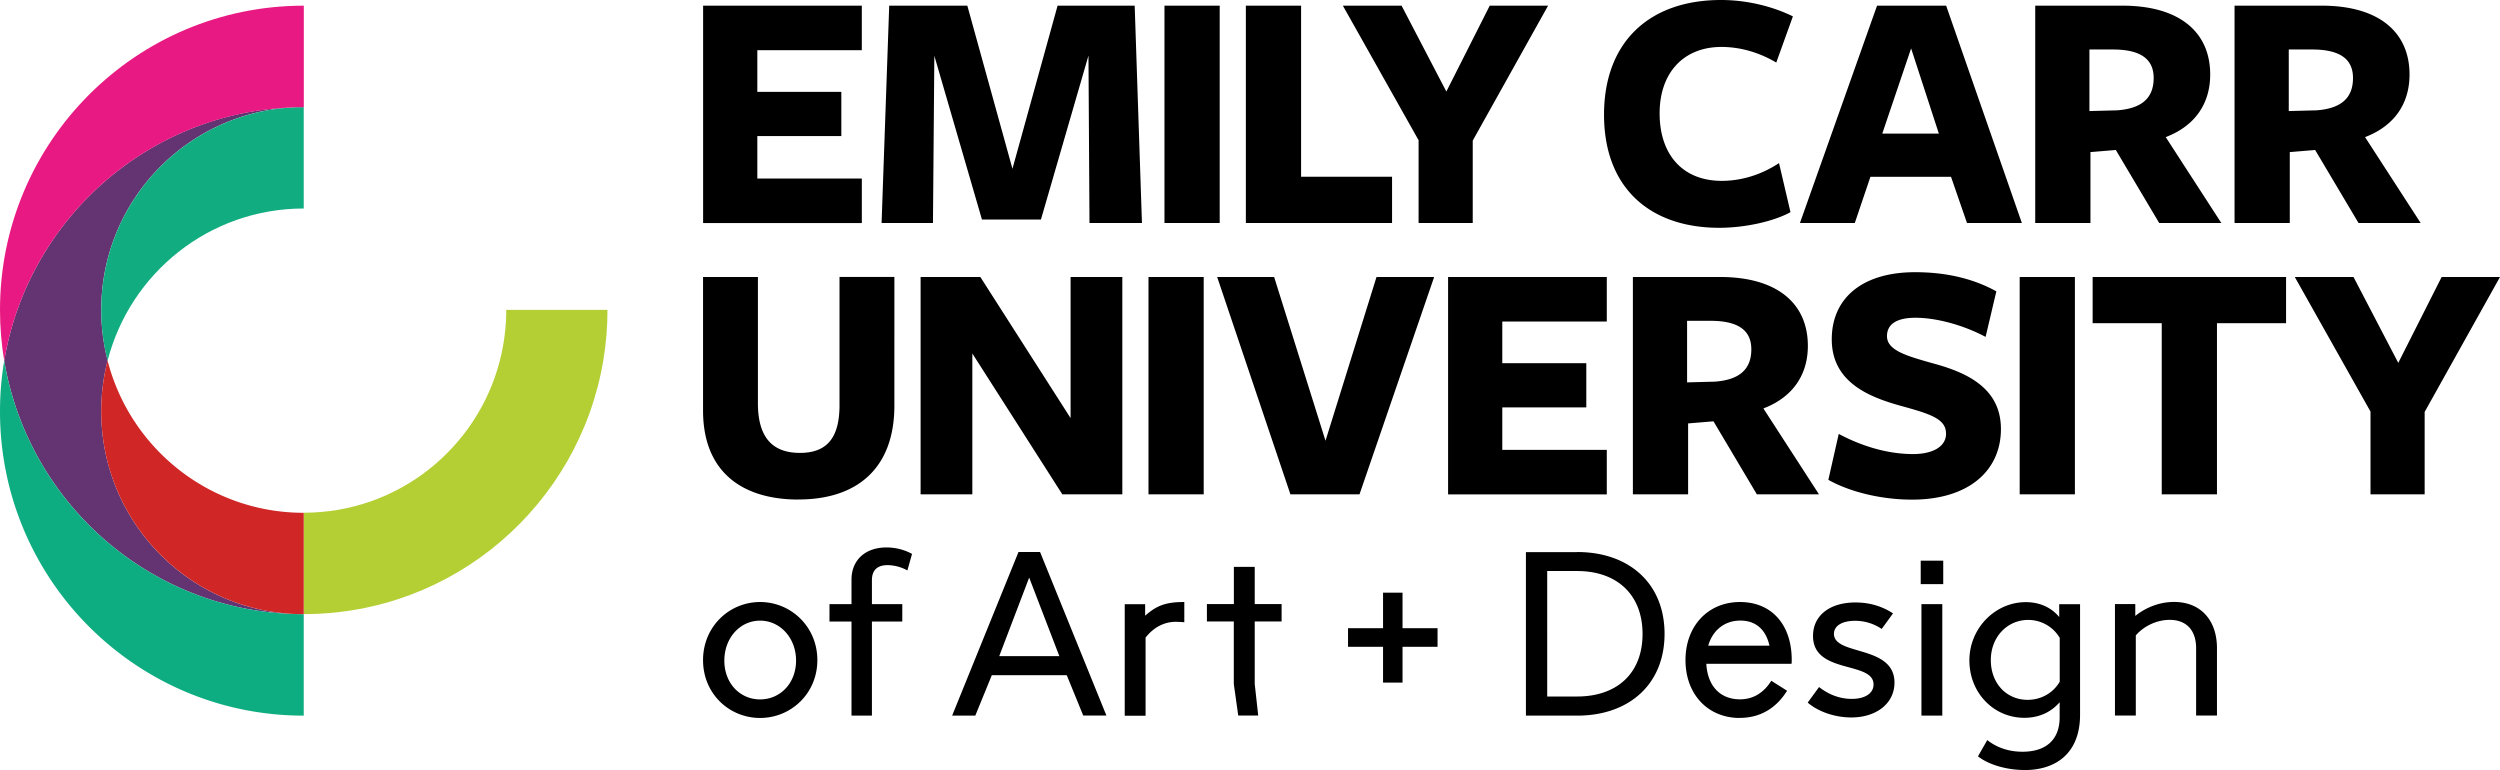 <svg width="250" height="77" fill="none" xmlns="http://www.w3.org/2000/svg"><g clip-path="url('#clip0_594_1022')"><g clip-path="url('#clip1_594_1022')"><path d="M70.305 66.01c0-3.348 2.623-5.808 5.704-5.808 3.081 0 5.726 2.46 5.726 5.808s-2.645 5.786-5.726 5.786-5.704-2.416-5.704-5.786Zm5.704 3.93c2.02 0 3.597-1.623 3.597-3.88 0-2.255-1.577-3.995-3.597-3.995s-3.575 1.74-3.575 3.996c0 2.256 1.555 3.879 3.575 3.879ZM88.653 54.744c.9 0 1.809.233 2.55.648l-.465 1.652a4.223 4.223 0 0 0-1.97-.531c-1.017 0-1.576.487-1.576 1.506v2.395h3.037v1.739h-3.037v9.41H85.15v-9.41h-2.202v-1.74h2.202V58.02c-.022-2.001 1.366-3.275 3.502-3.275ZM104.007 55.203l6.635 16.353h-2.318l-1.65-4.039h-7.492l-1.65 4.04h-2.317l6.634-16.354h2.158Zm1.926 10.407-3.016-7.852-2.993 7.852h6.009ZM114.515 60.406v1.164c1.184-1.048 2.114-1.368 3.916-1.368v2.023a10.212 10.212 0 0 0-.857-.043c-1.163 0-2.224.56-3.016 1.579v7.81h-2.085V60.42h2.042v-.015ZM120.699 60.407h2.688v-3.72h2.086v3.72h2.688v1.739h-2.688v6.252l.349 3.158h-1.999l-.443-3.158v-6.252h-2.689v-1.74h.008ZM138.305 62.822V59.27h1.948v3.552h3.502v1.856h-3.502v3.58h-1.948v-3.58h-3.502v-1.856h3.502ZM157.715 55.203c5.217 0 8.741 3.159 8.741 8.18 0 5.022-3.524 8.18-8.741 8.18h-5.123V55.21h5.123v-.007Zm0 14.447c3.967 0 6.54-2.3 6.54-6.252s-2.573-6.295-6.54-6.295h-2.994V69.65h2.994ZM173.977 71.796c-3.197 0-5.428-2.373-5.428-5.786 0-3.413 2.252-5.808 5.45-5.808 3.197 0 5.174 2.3 5.174 5.786 0 .117 0 .233-.022.393h-8.517c.117 2.227 1.396 3.552 3.365 3.552 1.322 0 2.369-.648 3.132-1.856l1.577.997c-1.112 1.79-2.74 2.715-4.731 2.715v.007Zm2.972-7.227c-.371-1.623-1.366-2.511-2.921-2.511-1.555 0-2.761.953-3.205 2.51h6.126ZM180.771 70.26l1.134-1.557c.974.764 2.086 1.186 3.27 1.186 1.366 0 2.18-.582 2.18-1.44 0-2.373-6.053-.998-6.053-4.855 0-2.023 1.649-3.348 4.244-3.348 1.438 0 2.688.393 3.756 1.092l-1.133 1.557a4.708 4.708 0 0 0-2.667-.815c-1.301 0-2.107.51-2.107 1.303 0 2.205 6.053 1.092 6.053 4.876 0 2.067-1.788 3.486-4.317 3.486-1.576 0-3.248-.531-4.36-1.485ZM192.071 58.412v-2.344h2.253v2.344h-2.253Zm.073 2.001v11.15h2.085v-11.15h-2.085ZM202.462 77c-1.947 0-3.713-.605-4.665-1.369l.93-1.623c.908.72 2.086 1.165 3.524 1.165 2.435 0 3.714-1.281 3.714-3.435v-1.514c-.902 1.048-2.137 1.557-3.525 1.557-3.088 0-5.501-2.51-5.501-5.735 0-3.224 2.573-5.83 5.639-5.83 1.396 0 2.551.532 3.343 1.486V60.42h2.085v11.055c0 3.784-2.339 5.53-5.544 5.53V77Zm.305-7.016c1.301 0 2.529-.648 3.205-1.813v-4.388a3.657 3.657 0 0 0-3.154-1.79c-2.064 0-3.735 1.673-3.735 4.017 0 2.343 1.577 3.974 3.692 3.974h-.008ZM211.487 60.406h2.042v1.187c1.068-.86 2.435-1.398 3.873-1.398 2.74 0 4.295 1.907 4.295 4.622v6.74h-2.086v-6.74c0-1.769-.952-2.831-2.645-2.831-1.344 0-2.645.677-3.386 1.557v8.013h-2.085v-11.15h-.008ZM70.311 22.3V.566h15.87v4.454H75.733v4.17h8.4v4.418h-8.4v4.243h10.45v4.454h-15.87V22.3ZM108.853 5.538l-4.759 16.412h-5.9l-4.76-16.375-.138 16.724h-5.138L88.921.567h7.812l4.512 16.31 4.513-16.31h7.71l.726 21.732h-5.246l-.102-16.76h.007ZM116.447 22.3V.566h5.523V22.3h-5.523ZM124.586 22.3V.566h5.523v17.11h9.097V22.3h-14.62ZM147.273 14.06v8.24h-5.414v-8.276L134.287.567h5.872l4.476 8.588 4.338-8.588h5.835l-7.535 13.494ZM177.632 6.259c-1.635-.975-3.538-1.565-5.486-1.565-3.749 0-6.184 2.54-6.184 6.645 0 4.105 2.289 6.746 6.213 6.746 2.115 0 4.099-.698 5.726-1.775l1.148 4.905c-1.7.939-4.585 1.565-7.121 1.565-6.947 0-11.525-4.003-11.525-11.303 0-7.3 4.549-11.477 11.7-11.477 2.637 0 5.21.662 7.186 1.638l-1.664 4.621h.007ZM202.185 22.3h-5.486l-1.599-4.622h-8.058l-1.563 4.621h-5.486l7.71-21.732h6.911l7.571 21.732ZM191.111 4.84l-2.885 8.522h5.661l-2.776-8.523ZM209.045 22.3h-5.523V.566h8.713c5.763 0 8.785 2.679 8.785 6.885 0 2.919-1.526 5.146-4.447 6.26l5.559 8.587h-6.213l-4.338-7.3-2.536.211v7.096-.007Zm2.674-11.267c2.362-.175 3.648-1.15 3.648-3.231 0-1.914-1.323-2.853-4.098-2.853h-2.326v6.157l2.776-.073ZM228.978 22.3h-5.523V.566h8.713c5.762 0 8.785 2.679 8.785 6.885 0 2.919-1.526 5.146-4.447 6.26l5.559 8.587h-6.213l-4.338-7.3-2.536.211v7.096-.007Zm2.674-11.267c2.361-.175 3.648-1.15 3.648-3.231 0-1.914-1.323-2.853-4.099-2.853h-2.325v6.157l2.776-.073ZM79.853 49.955c-5.66 0-9.548-2.78-9.548-8.9V27.7h5.486v12.62c0 3.267 1.323 4.97 4.2 4.97 2.602 0 3.96-1.39 3.96-4.767v-12.83h5.487V40.56c0 6.295-3.75 9.388-9.585 9.388v.007ZM114.849 49.431V27.699h5.522v21.732h-5.522ZM135.951 49.431h-6.91l-7.325-21.732h5.697l5.137 16.375 5.101-16.375h5.763l-7.463 21.732ZM144.809 49.431V27.699h15.87v4.454h-10.45v4.17h8.401v4.418h-8.401v4.243h10.45v4.454h-15.87v-.007ZM168.811 49.431h-5.523V27.699h8.713c5.762 0 8.785 2.678 8.785 6.885 0 2.918-1.526 5.146-4.447 6.26l5.559 8.587h-6.213l-4.338-7.3-2.536.211v7.096-.007Zm2.674-11.266c2.361-.175 3.648-1.15 3.648-3.232 0-1.914-1.323-2.852-4.099-2.852h-2.325v6.157l2.776-.073ZM194.6 43.347c0-1.455-1.563-1.95-4.448-2.743-3.161-.874-6.976-2.33-6.976-6.674 0-4.032 2.951-6.71 8.335-6.71 3.401 0 6.039.764 8.124 1.914l-1.075 4.556c-2.151-1.15-4.861-1.914-7.012-1.914-1.912 0-2.849.662-2.849 1.841 0 1.426 1.977 1.98 4.585 2.715 3.336.902 6.809 2.43 6.809 6.572 0 4.14-3.197 7.06-8.887 7.06-3.226 0-6.351-.838-8.371-1.98l1.039-4.593c2.151 1.15 4.76 2.016 7.434 2.016 1.947 0 3.299-.728 3.299-2.052l-.007-.008ZM201.968 49.431V27.699h5.522v21.732h-5.522ZM221.697 32.32v17.111h-5.523v-17.11h-6.91v-4.622h19.343v4.622h-6.91ZM242.465 41.192v8.239h-5.414v-8.275l-7.572-13.457h5.872l4.476 8.588 4.338-8.588H250l-7.535 13.493ZM112.233 49.431V27.699h-5.174v14.112l-9.025-14.112H92.06v21.732h5.174V35.348l8.996 14.083h6.003Z" fill="#000"/><path d="M10.123 41.134c0-1.754.218-3.45.64-5.073a20.468 20.468 0 0 1-.64-5.072c0-10.954 8.669-19.876 19.51-20.27C14.92 11.077 2.799 21.914.423 36.07c2.412 14.388 14.904 25.348 29.945 25.348-11.183 0-20.244-9.082-20.244-20.283Z" fill="#633471"/><path d="M60.748 30.99H50.626c0 1.753-.225 3.449-.64 5.072-2.245 8.748-10.173 15.21-19.612 15.21v10.139c15.05 0 27.54-10.96 29.953-25.35.276-1.651.421-3.347.421-5.072Z" fill="#B3CF34"/><path d="M30.374 61.418c-15.049 0-27.54-10.96-29.953-25.349A30.764 30.764 0 0 0 0 41.142c0 16.805 13.596 30.422 30.374 30.422V61.418Z" fill="#0DAD81"/><path d="M10.761 36.062a20.468 20.468 0 0 0-.639 5.072c0 11.2 9.069 20.284 20.252 20.284V51.28c-9.44 0-17.367-6.463-19.613-15.211v-.008Z" fill="#D02626"/><path d="M30.374 20.851V10.713c-.247 0-.494 0-.741.007-10.842.386-19.51 9.316-19.51 20.27 0 1.753.217 3.449.639 5.072 2.245-8.748 10.173-15.211 19.612-15.211Z" fill="#11AD81"/><path d="M29.64 10.727c.247-.007.495-.007.742-.007V.567C13.596.567 0 14.192 0 30.99c0 1.732.145 3.428.421 5.08 2.377-14.156 14.497-24.992 29.22-25.342Z" fill="#E81982"/></g></g><defs><clipPath id="clip0_594_1022"><path fill="#fff" d="M0 0h250v77H0z"/></clipPath><clipPath id="clip1_594_1022"><path fill="#fff" d="M0 0h250v77H0z"/></clipPath></defs></svg>